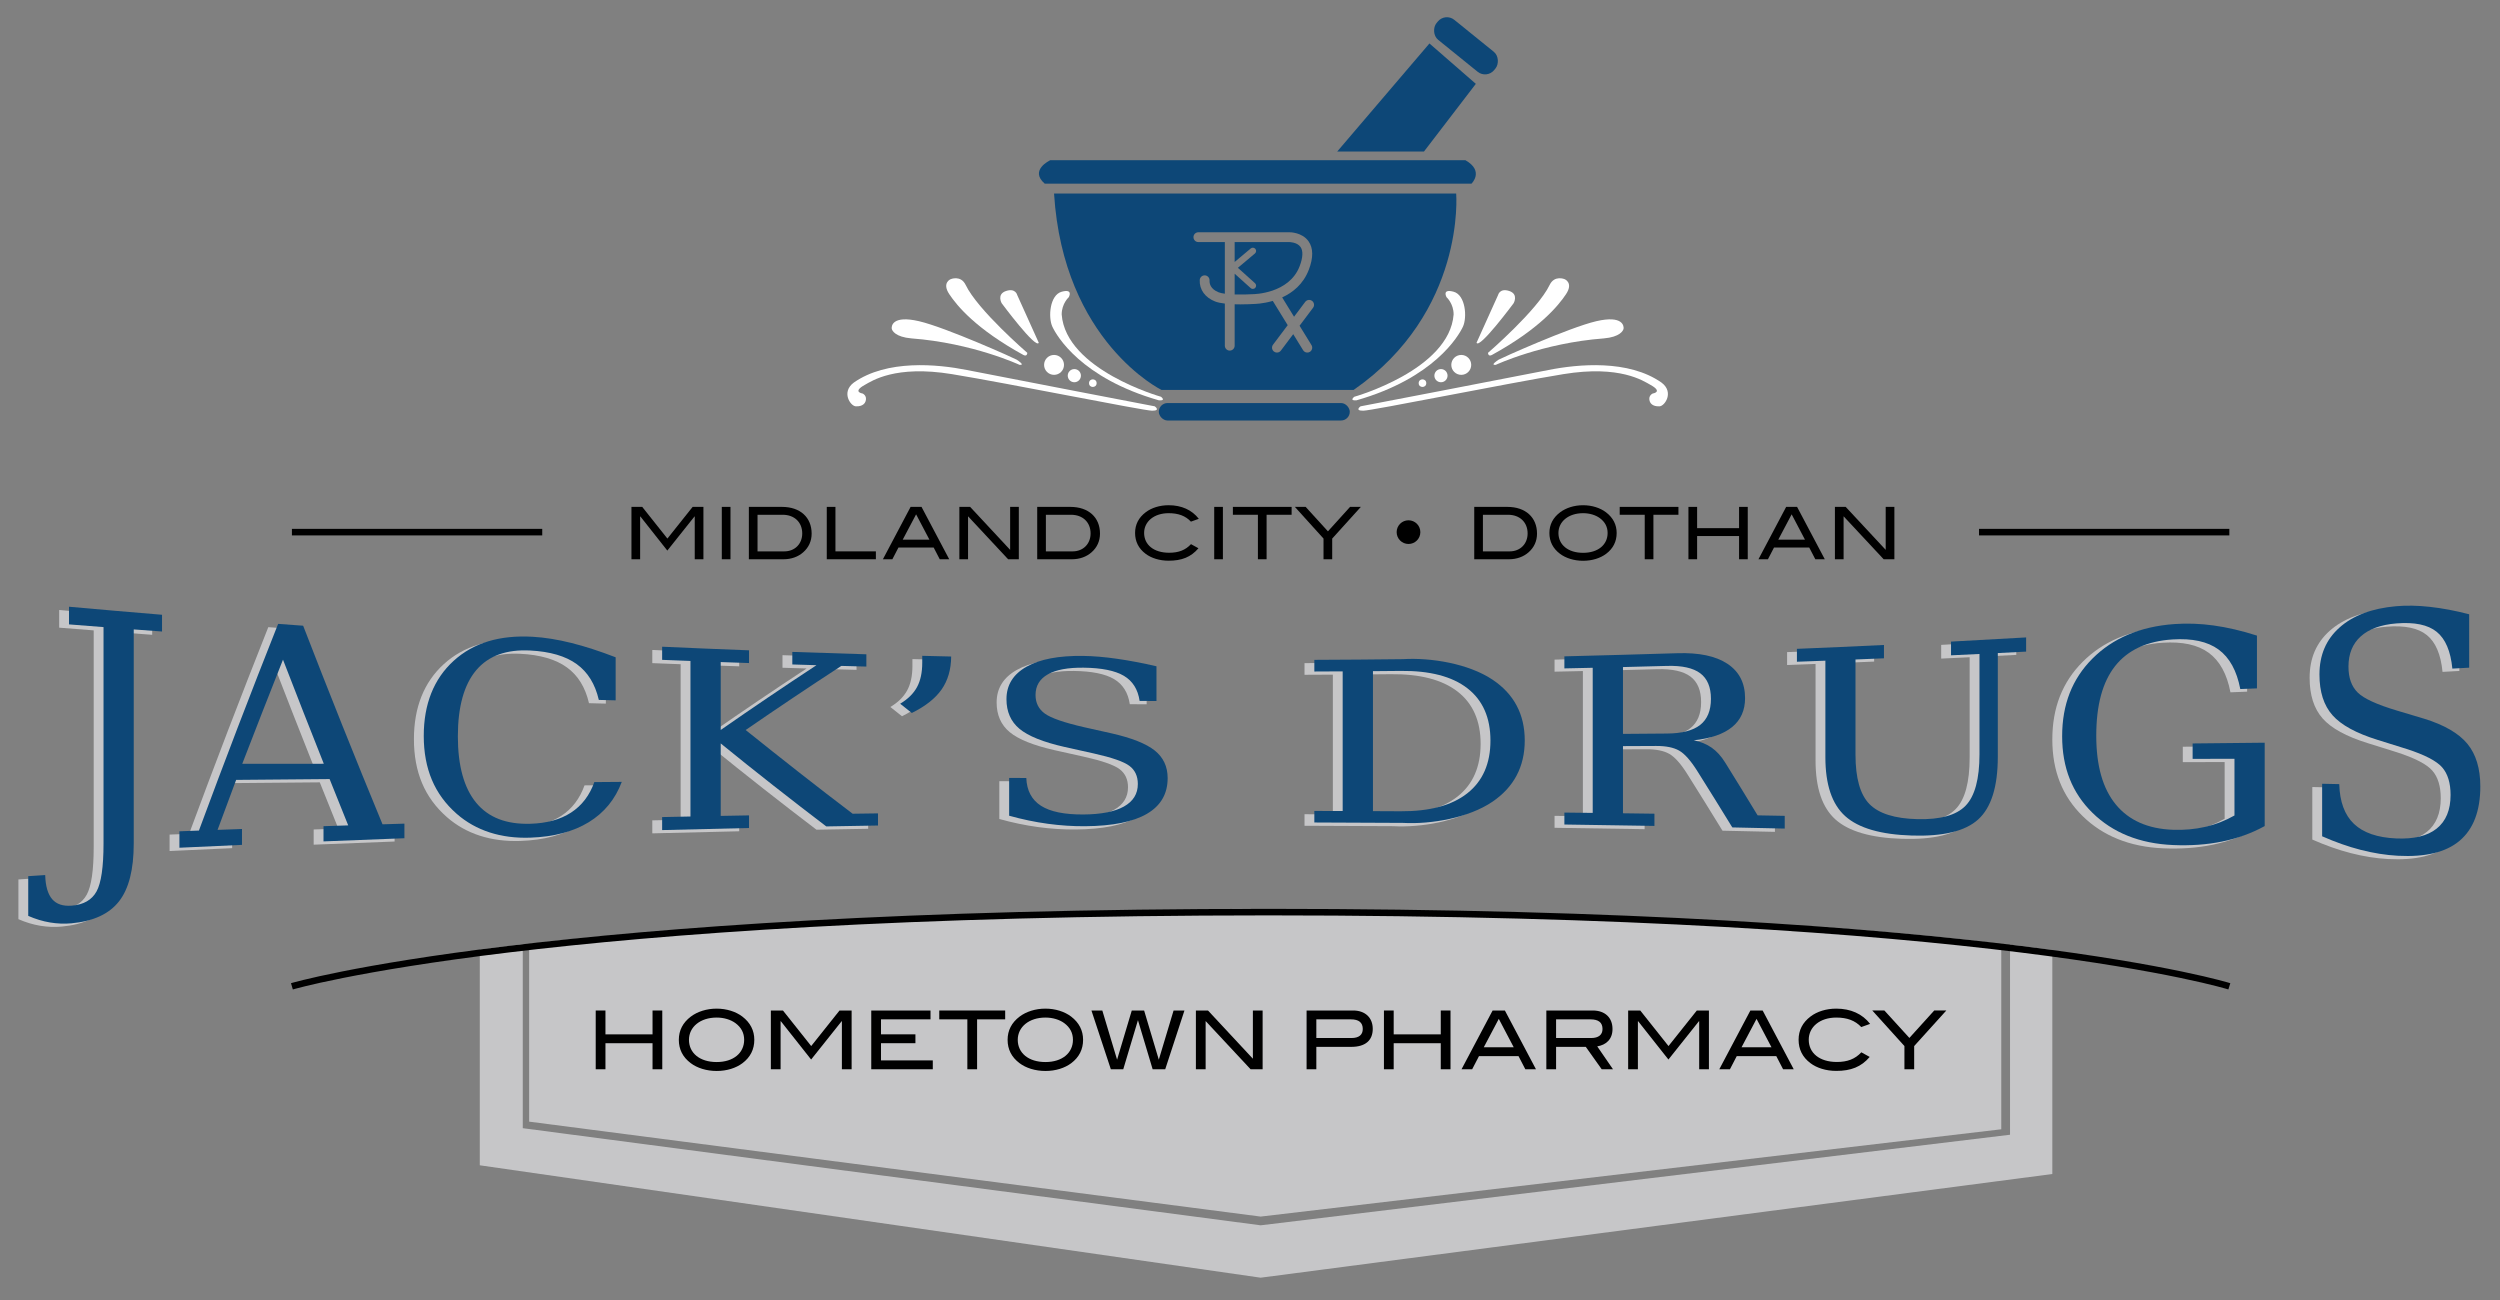 <?xml version="1.0" encoding="UTF-8"?>
<svg id="Layer_6" xmlns="http://www.w3.org/2000/svg" viewBox="0 0 763.636 397.203">
  <rect x="0" y="0" width="763.636" height="397.203" fill="#808080" stroke="none"/>
  <path d="M161.629,288.419v54.191l223.436,29,226.231-26.667v-56.524s-61.667-9.808-234.167-10.809c-172,3.667-215.5,10.809-215.5,10.809Z" style="fill: #c6c6c8;"/>
  <polygon points="146.554 290.035 146.554 355.943 385.065 390.277 626.89 358.61 626.89 290.189 613.971 288.54 613.971 346.61 385.065 374.277 159.682 344.61 159.682 288.419 146.554 290.035" style="fill: #c6c6c8;"/>
  <g>
    <path d="M5.624,280.763v-12.134c2.072-.137,3.108-.205,5.181-.339.091,3.368.803,5.831,2.136,7.373,1.332,1.54,3.332,2.191,6,1.972,3.605-.296,6.121-1.75,7.545-4.336,1.424-2.587,2.136-7.458,2.136-14.643 0-22.034 0-44.068-0-66.103-4.218-.327-6.328-.493-10.545-.829,0-2.158,0-3.237-0-5.396,9.467.856,18.939,1.675,28.412,2.456v5.118c-3.455-.254-5.183-.383-8.638-.643 0,21.789 0,43.578 0,65.366,0,8.002-1.501,13.871-4.501,17.701s-7.835,6.088-14.501,6.704c-2.152.199-4.341.117-6.567-.255-2.227-.372-4.446-1.04-6.658-2.013Z" style="fill: #c6c6c8;"/>
    <path d="M51.8,259.946v-5.021c2.383-.091,3.574-.135,5.957-.224,7.824-21.141,15.876-42.181,24.194-63.132,3.057.226,4.585.338,7.642.559,7.855,20.316,15.928,40.532,24.248,60.663,2.675-.082,4.013-.123,6.688-.204v4.459c-9.888.368-14.832.562-24.718.965v-4.646c3.02-.099,4.531-.148,7.551-.245-2.274-5.605-3.412-8.434-5.686-14.147-9.516.079-19.032.163-28.549.251-2.269,6.045-3.404,9.098-5.673,15.267,2.983-.109,4.475-.163,7.458-.27,0,1.941,0,2.911-0,4.851-7.646.34-11.469.515-19.113.875ZM70.994,234.309c9.963-.005,14.945-.007,24.91-.012-4.207-10.583-8.361-21.181-12.467-31.803-4.2,10.586-8.345,21.188-12.443,31.815Z" style="fill: #c6c6c8;"/>
    <path d="M186.923,239.829c-2.003,5.328-5.364,9.424-10.083,12.312-4.719,2.888-10.69,4.487-17.911,4.729-4.43.148-8.542-.372-12.334-1.595-3.793-1.224-7.16-3.116-10.103-5.697-3.397-2.979-5.923-6.447-7.577-10.377-1.654-3.929-2.48-8.417-2.48-13.417,0-9.667,3.049-17.394,9.146-22.943,6.098-5.548,14.137-7.899,24.12-7.337,3.701.208,7.647.848,11.834,1.894,4.187,1.047,8.694,2.516,13.519,4.38v13.147c-2.058-.053-3.086-.079-5.144-.133-1.123-4.853-3.376-8.493-6.76-10.941-3.384-2.447-8.125-3.842-14.224-4.149-7.252-.364-12.743,1.599-16.475,6.029-3.732,4.43-5.597,11.197-5.597,20.187,0,8.963,1.866,15.764,5.597,20.286,3.732,4.523,9.223,6.621,16.475,6.423,5.067-.138,9.24-1.294,12.517-3.427s5.644-5.233,7.101-9.306c3.35-.027,5.025-.04,8.376-.066Z" style="fill: #c6c6c8;"/>
    <path d="M199.251,254.557v-3.977c3.46-.072,5.19-.108,8.65-.177v-47.511c-3.46-.131-5.19-.198-8.65-.336v-4.014c10.617.476,15.926.697,26.544,1.104v3.889c-3.46-.117-5.191-.178-8.651-.302v20.742c9.655-6.733,19.412-13.321,29.247-19.787-2.951-.087-4.426-.131-7.377-.223v-3.835c9.047.317,13.57.462,22.618.728v3.752c-3.06-.08-4.59-.121-7.651-.206-9.82,6.406-19.566,12.926-29.218,19.583,10.793,8.655,21.652,17.214,32.678,25.571,3.097-.044,4.645-.065,7.742-.106v3.706c-6.319.104-9.479.16-15.797.278-10.881-8.279-21.639-16.719-32.243-25.35v22.137c3.46-.065,5.19-.097,8.651-.159v3.853c-10.618.235-15.927.363-26.544.638Z" style="fill: #c6c6c8;"/>
    <path d="M271.962,215.957c2.368-1.425,4.083-3.118,5.146-5.085,1.062-1.965,1.594-4.443,1.594-7.44v-2.109c3.534.089,5.301.131,8.836.212-.031,3.962-1.002,7.308-2.915,10.053-1.912,2.746-4.949,5.141-9.108,7.193-1.421-1.126-2.131-1.691-3.552-2.824Z" style="fill: #c6c6c8;"/>
    <path d="M305.246,250.167v-11.548c2.095.008,3.143.012,5.238.021.151,3.838,1.648,6.67,4.486,8.486,2.839,1.817,7.158,2.698,12.958,2.661,5.405-.035,9.527-.844,12.367-2.427,2.839-1.584,4.259-3.874,4.259-6.88,0-2.405-.858-4.251-2.574-5.543-1.716-1.291-5.337-2.551-10.863-3.787-3.589-.796-5.384-1.195-8.973-1.998-6.499-1.473-11.076-3.318-13.733-5.526-2.657-2.208-3.985-5.234-3.985-9.063,0-4.304,2.05-7.617,6.149-9.923,4.099-2.306,9.853-3.386,17.263-3.288,3.158.042,6.619.336,10.385.878,3.765.541,7.773,1.307,12.025,2.292v10.604c-2.059-.009-3.088-.014-5.147-.025-.517-3.52-2.118-6.073-4.806-7.667-2.688-1.594-6.78-2.42-12.276-2.485-4.798-.057-8.449.616-10.954,2.034-2.505,1.418-3.756,3.518-3.758,6.289-.002,2.417.941,4.317,2.829,5.689,1.889,1.371,5.88,2.764,11.973,4.16,3.369.759,5.053,1.136,8.422,1.887,6.157,1.398,10.55,3.14,13.179,5.236,2.629,2.097,3.949,4.905,3.952,8.422.004,4.817-2.111,8.455-6.332,10.919-4.221,2.464-10.507,3.726-18.857,3.791-3.735.029-7.538-.218-11.409-.745-3.872-.527-7.811-1.346-11.82-2.464Z" style="fill: #c6c6c8;"/>
    <path d="M398.47,252.235v-3.527c3.462.007,5.193.012,8.654.023v-42.657c-3.462.021-5.193.029-8.654.043 0-1.424 0-2.136 0-3.56,10.823-.049,16.234-.092,27.057-.214,8.572-.522,20.069,1.37,27.397,6.281,6.517,4.368,9.815,10.565,9.815,18.551,0,8.008-3.313,14.258-9.838,18.698-7.295,4.965-18.785,6.967-27.374,6.485-10.823-.07-16.234-.095-27.057-.124ZM416.371,248.765c3.389.014,5.083.022,8.472.04,8.837.046,15.615-1.763,20.338-5.48,4.722-3.716,7.082-9.098,7.082-16.107,0-7.008-2.354-12.35-7.059-15.989-4.706-3.64-11.494-5.382-20.361-5.295-3.389.033-5.083.048-8.472.075v42.755Z" style="fill: #c6c6c8;"/>
    <path d="M514.375,227.129c2.125.437,3.953,1.192,5.487,2.27,1.533,1.078,2.907,2.598,4.122,4.563,3.952,6.369,5.928,9.585,9.881,16.093,3.315.059,4.972.089,8.287.151v3.887c-6.405-.149-9.607-.22-16.013-.354-4.258-6.934-6.387-10.359-10.645-17.14-2.052-3.283-3.928-5.389-5.626-6.34-1.699-.951-4.032-1.415-7.001-1.401-4.049.019-6.073.028-10.122.046-0,8.207-0,12.31,0,20.517,3.844.05,5.766.076,9.609.13v3.73c-11.002-.193-16.504-.278-27.508-.428,0-1.459-0-2.188-0-3.647,3.461.038,5.192.058,8.653.099,0-14.776,0-29.551 0-44.327-3.461.079-5.192.116-8.653.188v-3.681c11.493-.287,22.983-.606,34.474-.957,6.619-.212,11.726.842,15.323,3.22,3.597,2.379,5.396,5.89,5.396,10.496-0,3.714-1.313,6.664-3.938,8.819-2.626,2.156-6.535,3.507-11.726,4.064ZM492.744,225.172c5.374-.04,8.061-.062,13.434-.107,4.583-.038,7.969-.913,10.155-2.639,2.186-1.725,3.279-4.386,3.279-7.964,0-3.578-1.093-6.188-3.279-7.816-2.186-1.628-5.572-2.366-10.155-2.239-5.374.149-8.06.219-13.434.353-0,8.165-0,12.247-0,20.412Z" style="fill: #c6c6c8;"/>
    <path d="M554.572,202.808c-3.478.134-5.218.199-8.696.325v-3.941c10.636-.437,15.953-.673,26.587-1.181v4.074c-3.478.147-5.217.219-8.695.36,0,9.689,0,19.378-0,29.066,0,7.179,1.419,12.193,4.256,15.091,2.838,2.899,7.731,4.448,14.681,4.613,6.949.164,11.841-1.178,14.68-4.095,2.837-2.915,4.255-8.181,4.255-15.744,0-10.207,0-20.413 0-30.62-3.477.169-5.216.253-8.693.415v-4.191c9.176-.485,13.764-.74,22.939-1.277-0,1.734-0,2.601-0,4.335-3.459.179-5.188.268-8.647.44-0,10.558-0,21.116-0,31.674,0,9.092-1.988,15.498-5.963,19.124-3.975,3.626-10.726,5.233-20.255,4.944-9.53-.289-16.32-2.278-20.372-5.912-4.052-3.633-6.078-9.613-6.078-18.025,0-9.826 0-19.652 0-29.477Z" style="fill: #c6c6c8;"/>
    <path d="M681.301,211.471c-1.061-5.583-3.275-9.615-6.641-12.074-3.365-2.459-8.05-3.456-14.055-3.074-7.825.499-13.664,3.237-17.516,8.103-3.852,4.867-5.779,11.925-5.779,21.312,0,9.191,1.987,16.14,5.961,20.989,3.973,4.85,9.812,7.471,17.515,7.737,3.427.118,6.703-.173,9.826-.895,3.122-.721,6.095-1.874,8.915-3.474v-17.32c-5.112.011-7.669.017-12.782.028v-4.708c8.807-.089,13.21-.136,22.015-.232v25.468c-4.033,2.21-8.377,3.774-13.031,4.726-4.654.952-9.637,1.294-14.943,1.069-10.251-.435-18.464-3.797-24.636-9.845-6.173-6.049-9.26-13.761-9.26-23.405,0-9.727,3.094-17.545,9.283-23.732,6.188-6.186,14.515-9.766,24.978-10.517,3.881-.279,7.892-.143,12.031.431,4.139.575,8.544,1.594,13.213,3.094v16.119c-2.038.082-3.056.123-5.094.203Z" style="fill: #c6c6c8;"/>
    <path d="M706.305,256.448v-16.043c2.092.043,3.137.065,5.229.109.151,5.401,1.646,9.427,4.479,12.133,2.833,2.706,7.145,4.212,12.934,4.461,5.394.232,9.508-.751,12.341-3.009,2.833-2.259,4.25-5.7,4.25-10.268,0-3.654-.856-6.475-2.568-8.432-1.711-1.956-5.326-3.848-10.841-5.619-3.582-1.139-5.373-1.7-8.956-2.801-6.486-2.024-11.056-4.514-13.708-7.513-2.653-2.998-3.979-7.119-3.979-12.428,0-5.968,2.046-10.714,6.138-14.359,4.092-3.644,9.836-5.842,17.231-6.501,3.151-.281,6.606-.225,10.364.191,3.757.415,7.756,1.162,11.999,2.266v16.313c-2.054.114-3.081.17-5.136.282-.516-5.323-2.114-9.08-4.796-11.244-2.681-2.164-6.765-2.995-12.25-2.56-4.789.38-8.433,1.713-10.934,3.964-2.501,2.251-3.75,5.319-3.751,9.244-.001,3.424.939,6.053,2.824,7.913,1.885,1.86,5.87,3.671,11.951,5.496,3.362.989,5.043,1.492,8.405,2.514,6.144,1.903,10.527,4.466,13.151,7.654,2.623,3.189,3.94,7.549,3.943,13.001.004,7.467-2.106,13.046-6.317,16.598-4.212,3.552-10.484,5.031-18.818,4.59-3.728-.197-7.524-.806-11.388-1.797-3.865-.993-7.797-2.386-11.799-4.154Z" style="fill: #c6c6c8;"/>
  </g>
  <path d="M319.129,56.111h130.333s4-3.833-1.833-7.167h-126.833s-6.5,3-1.667,7.167Z" style="fill: #0d4777;"/>
  <rect x="353.963" y="123.111" width="58.333" height="5.333" rx="2.667" ry="2.667" style="fill: #0d4777;"/>
  <polygon points="408.463 46.277 434.963 46.277 450.8 25.611 436.629 13.277 408.463 46.277" style="fill: #0d4777;"/>
  <rect x="436.436" y="10.064" width="22.712" height="7.85" rx="3.595" ry="3.595" transform="translate(108.44 -278.506) rotate(38.97)" style="fill: #0d4777;"/>
  <path d="M354.629,121.194s-29.056-8.183-30.333-25.139c0-3.333,2.167-5.278,2.167-5.278,0,0,1.5-2.667-2.167-1.667s-4.175,7.858-2.841,10.691,8.786,15.698,32.508,22.476c2.361.203.667-1.083.667-1.083Z" style="fill: #fff;"/>
  <path d="M317.296,104.694l-6.583-14.583s-.5-2.199-3.417-1.224-1.333,3.724-1.333,3.724c0,0,10.5,14.167,11.333,12.083Z" style="fill: #fff;"/>
  <path d="M313.796,107.777s-15.167-13.083-18.833-20.75c-1.5-3.083-4.583-1.75-4.583-1.75,0,0-2.75,1.083-.417,4.583s8.083,10.583,22.667,18.583c1.167.583,1.167-.667,1.167-.667Z" style="fill: #fff;"/>
  <path d="M311.415,111.444s-14.285-6.667-33.035-8.083c-4.833-.417-5.917-2.333-6-3s.083-4.167,8.333-2.25,29.333,11.417,29.833,11.75,2.654,1.75.869,1.583Z" style="fill: #fff;"/>
  <path d="M352.713,124.111s-46.306-8.889-57.417-11.099c-9.042-1.799-24.417-3.234-34.5,3.849-3.917,2.917-1.006,7.161.583,7.25,2.229.125,2.886-1.065,3.042-1.604.5-1.729-.958-2.313-.958-2.313,0,0-3.25-.458.719-2.643,2.1-1.156,9.239-6.107,26.572-3.273s58.364,11.14,61.125,11.167c2.806.027.833-1.333.833-1.333Z" style="fill: #fff;"/>
  <circle cx="321.963" cy="111.458" r="3.042" style="fill: #fff;"/>
  <circle cx="328.161" cy="114.747" r="2.013" style="fill: #fff;"/>
  <circle cx="333.808" cy="117.038" r="1.161" style="fill: #fff;"/>
  <path d="M413.682,121.194s29.056-8.183,30.333-25.139c0-3.333-2.167-5.278-2.167-5.278,0,0-1.5-2.667,2.167-1.667s4.175,7.858,2.841,10.691-8.786,15.698-32.508,22.476c-2.361.203-.667-1.083-.667-1.083Z" style="fill: #fff;"/>
  <path d="M451.015,104.694l6.583-14.583s.5-2.199,3.417-1.224,1.333,3.724,1.333,3.724c0,0-10.5,14.167-11.333,12.083Z" style="fill: #fff;"/>
  <path d="M454.515,107.777s15.167-13.083,18.833-20.75c1.5-3.083,4.583-1.75,4.583-1.75,0,0,2.75,1.083.417,4.583s-8.083,10.583-22.667,18.583c-1.167.583-1.167-.667-1.167-.667Z" style="fill: #fff;"/>
  <path d="M456.896,111.444s14.285-6.667,33.035-8.083c4.833-.417,5.917-2.333,6-3s-.083-4.167-8.333-2.25c-8.25,1.917-29.333,11.417-29.833,11.75s-2.654,1.75-.869,1.583Z" style="fill: #fff;"/>
  <path d="M415.598,124.111s46.306-8.889,57.417-11.099c9.042-1.799,24.417-3.234,34.5,3.849,3.917,2.917,1.006,7.161-.583,7.25-2.229.125-2.886-1.065-3.042-1.604-.5-1.729.958-2.312.958-2.312,0,0,3.25-.458-.719-2.643-2.1-1.156-9.239-6.107-26.572-3.273-17.333,2.833-58.364,11.14-61.125,11.167-2.806.027-.833-1.333-.833-1.333Z" style="fill: #fff;"/>
  <circle cx="446.348" cy="111.458" r="3.042" style="fill: #fff;"/>
  <circle cx="440.15" cy="114.747" r="2.013" style="fill: #fff;"/>
  <circle cx="434.503" cy="117.038" r="1.161" style="fill: #fff;"/>
  <g>
    <path d="M396.978,81.324c1.014-2.647,1.111-4.678.282-5.871-1.049-1.508-3.421-1.514-3.441-1.51h-16.689v6.078l4.91-4.126c.424-.354,1.054-.3,1.409.122.355.423.301,1.054-.122,1.409l-5.209,4.378,5.234,4.701c.411.369.444,1.001.076,1.413-.198.22-.471.332-.745.332-.238,0-.477-.084-.668-.256l-4.885-4.388v6.335c2.148.068,4.34-.007,5.459-.077l.052-.003.052 0h.001c.163,0,11.05-.081,14.284-8.536Z" style="fill: #0d4777;"/>
    <path d="M444.796,59.111h-122.833c2.833,45.333,32.833,60,32.833,60h58.667c34.333-23.833,31.333-60,31.333-60ZM401.079,94.012l-4.12,5.482,3.638,5.914c.435.706.214,1.63-.491,2.064-.245.15-.517.222-.785.222-.503,0-.995-.253-1.278-.714l-3.02-4.909-3.777,5.025c-.295.392-.745.599-1.2.599-.314,0-.63-.098-.9-.301-.662-.498-.795-1.438-.298-2.101l4.486-5.968-4.558-7.41c-3.047.892-5.588.945-6.046.946-.44.027-1.979.112-3.852.112-.559,0-1.15-.01-1.748-.029v12.649c0,.829-.671,1.5-1.5,1.5s-1.5-.671-1.5-1.5v-12.862c-1.135-.135-2.178-.335-2.96-.639-3.084-1.199-4.843-3.649-4.705-6.553.04-.828.752-1.468,1.57-1.427.828.04,1.466.743,1.427,1.57-.044.927.26,2.628,2.795,3.614.473.184,1.127.319,1.873.42v-15.772h-8.083c-.829,0-1.5-.671-1.5-1.5s.671-1.5,1.5-1.5h27.75c.139-.006,3.927-.048,5.909,2.772,1.459,2.076,1.484,4.996.075,8.68-1.693,4.425-4.931,6.978-8.14,8.452l3.628,5.899,3.411-4.538c.498-.662,1.438-.794,2.101-.298.662.498.796,1.438.298,2.101Z" style="fill: #0d4777;"/>
  </g>
  <g>
    <path d="M212.211,170.828v-13.08h-.066l-8.308,10.429-8.241-10.429h-.066v13.08h-2.651v-15.997h3.292l7.688,9.677,7.711-9.677h3.292v15.997h-2.651Z"/>
    <path d="M220.477,170.828v-15.997h2.651v15.997h-2.651Z"/>
    <path d="M247.919,163.007c0,2.253-.884,4.22-2.585,5.7-1.546,1.37-3.646,2.121-5.965,2.121h-10.628v-15.997h10.12c5.59,0,9.059,3.226,9.059,8.175ZM245.047,162.94c0-3.403-2.386-5.701-5.966-5.701h-7.689v11.18h8.197c3.182,0,5.458-2.276,5.458-5.479Z"/>
    <path d="M252.539,170.828v-15.997h2.651v13.588h12.351v2.408h-15.002Z"/>
    <path d="M287.052,170.828l-1.856-3.579h-10.76l-1.856,3.579h-2.894l8.462-15.997h3.336l8.462,15.997h-2.895ZM279.827,157.107l-4.087,7.733h8.153l-4.065-7.733Z"/>
    <path d="M307.934,170.828l-12.241-13.124v13.124h-2.651v-15.997h3.292l12.218,13.125v-13.125h2.651v15.997h-3.27Z"/>
    <path d="M335.996,163.007c0,2.253-.884,4.22-2.585,5.7-1.546,1.37-3.646,2.121-5.965,2.121h-10.628v-15.997h10.12c5.59,0,9.059,3.226,9.059,8.175ZM333.124,162.94c0-3.403-2.386-5.701-5.966-5.701h-7.689v11.18h8.197c3.182,0,5.458-2.276,5.458-5.479Z"/>
    <path d="M363.771,159.339c-1.679-1.79-3.867-2.585-6.805-2.585-4.463,0-7.49,2.563-7.49,6.032,0,3.602,2.917,6.054,7.645,6.054,2.873,0,4.971-.796,6.672-2.629l2.276,1.259c-2.32,2.718-5.126,3.8-9.103,3.8-2.784,0-5.303-.795-7.048-2.121-2.144-1.613-3.204-3.756-3.204-6.363,0-2.563,1.083-4.684,3.248-6.319,1.768-1.348,4.264-2.144,7.004-2.144,3.933,0,7.115,1.437,9.214,4.154l-2.409.862Z"/>
    <path d="M370.887,170.828v-15.997h2.651v15.997h-2.651Z"/>
    <path d="M386.885,157.239v13.588h-2.651v-13.588h-7.645v-2.408h17.941v2.408h-7.645Z"/>
    <path d="M406.926,164.509v6.319h-2.651v-6.319l-8.75-9.677h3.293l6.805,7.468,6.761-7.468h3.293l-8.75,9.677Z"/>
  </g>
  <g>
    <path d="M469.489,163.007c0,2.253-.884,4.22-2.585,5.7-1.547,1.37-3.646,2.121-5.966,2.121h-10.627v-15.997h10.119c5.59,0,9.059,3.226,9.059,8.175ZM466.617,162.94c0-3.403-2.386-5.701-5.966-5.701h-7.688v11.18h8.197c3.182,0,5.457-2.276,5.457-5.479Z"/>
    <path d="M490.591,169.171c-1.768,1.326-4.242,2.121-7.026,2.121-2.783,0-5.324-.817-7.07-2.143-2.143-1.613-3.226-3.734-3.226-6.341,0-2.563,1.104-4.684,3.271-6.319,1.789-1.348,4.286-2.166,7.025-2.166,2.718,0,5.236.817,7.004,2.166,2.144,1.635,3.248,3.778,3.248,6.319,0,2.607-1.082,4.75-3.226,6.363ZM488.669,158.256c-1.282-.928-3.094-1.502-5.104-1.502-4.463,0-7.534,2.563-7.534,6.054,0,3.602,2.938,6.054,7.534,6.054,4.574,0,7.49-2.475,7.49-6.054,0-1.856-.795-3.38-2.386-4.551Z"/>
    <path d="M505.042,157.239v13.588h-2.651v-13.588h-7.645v-2.408h17.941v2.408h-7.646Z"/>
    <path d="M531.205,170.828v-7.092h-12.814v7.092h-2.651v-15.997h2.651v6.496h12.814v-6.496h2.651v15.997h-2.651Z"/>
    <path d="M554.495,170.828l-1.856-3.579h-10.76l-1.856,3.579h-2.894l8.462-15.997h3.336l8.463,15.997h-2.895ZM547.269,157.107l-4.087,7.733h8.152l-4.065-7.733Z"/>
    <path d="M575.375,170.828l-12.24-13.124v13.124h-2.651v-15.997h3.292l12.219,13.125v-13.125h2.651v15.997h-3.271Z"/>
  </g>
  <circle cx="430.232" cy="162.543" r="3.62"/>
  <g>
    <path d="M8.626,279.762v-12.134c2.072-.137,3.108-.205,5.181-.339.091,3.368.803,5.831,2.136,7.373,1.332,1.54,3.332,2.191,6,1.972,3.605-.296,6.121-1.75,7.545-4.336,1.424-2.587,2.136-7.458,2.136-14.643 0-22.034 0-44.068-0-66.103-4.218-.327-6.328-.493-10.545-.829,0-2.158,0-3.237-0-5.396,9.467.856,18.939,1.675,28.412,2.456v5.118c-3.455-.254-5.183-.383-8.638-.643 0,21.789 0,43.578 0,65.366,0,8.002-1.501,13.871-4.501,17.701s-7.835,6.088-14.501,6.704c-2.152.199-4.341.117-6.567-.255-2.227-.372-4.446-1.04-6.658-2.013Z" style="fill: #0d4777;"/>
    <path d="M54.803,258.945v-5.021c2.383-.091,3.574-.135,5.957-.224,7.824-21.141,15.876-42.181,24.194-63.132,3.057.226,4.585.338,7.642.559,7.855,20.316,15.928,40.532,24.248,60.663,2.675-.082,4.013-.123,6.688-.204v4.459c-9.888.368-14.832.562-24.718.965v-4.646c3.02-.099,4.531-.148,7.551-.245-2.274-5.605-3.412-8.434-5.686-14.147-9.516.079-19.032.163-28.549.251-2.269,6.045-3.404,9.098-5.673,15.267,2.983-.109,4.475-.163,7.458-.27,0,1.941,0,2.911-0,4.851-7.646.34-11.469.515-19.113.875ZM73.997,233.308c9.963-.005,14.945-.007,24.91-.012-4.207-10.583-8.361-21.181-12.467-31.803-4.2,10.586-8.345,21.188-12.443,31.815Z" style="fill: #0d4777;"/>
    <path d="M189.925,238.828c-2.003,5.328-5.364,9.424-10.083,12.312-4.719,2.888-10.69,4.487-17.911,4.729-4.43.148-8.542-.372-12.334-1.595-3.793-1.224-7.16-3.116-10.103-5.697-3.397-2.979-5.923-6.447-7.577-10.377-1.654-3.929-2.48-8.417-2.48-13.417,0-9.667,3.049-17.394,9.146-22.943,6.098-5.548,14.137-7.899,24.12-7.337,3.701.208,7.647.848,11.834,1.894,4.187,1.047,8.694,2.516,13.519,4.38v13.147c-2.058-.053-3.086-.079-5.144-.133-1.123-4.853-3.376-8.493-6.76-10.941-3.384-2.447-8.125-3.842-14.224-4.149-7.252-.364-12.743,1.599-16.475,6.029-3.732,4.43-5.597,11.197-5.597,20.187,0,8.963,1.866,15.764,5.597,20.286,3.732,4.523,9.223,6.621,16.475,6.423,5.067-.138,9.24-1.294,12.517-3.427s5.644-5.233,7.101-9.306c3.35-.027,5.025-.04,8.376-.066Z" style="fill: #0d4777;"/>
    <path d="M202.254,253.556v-3.977c3.46-.072,5.19-.108,8.65-.177v-47.511c-3.46-.131-5.19-.198-8.65-.336v-4.014c10.617.476,15.926.697,26.544,1.104v3.889c-3.46-.117-5.191-.178-8.651-.302v20.742c9.655-6.733,19.412-13.321,29.247-19.787-2.951-.087-4.426-.131-7.377-.223v-3.835c9.047.317,13.57.462,22.618.728v3.752c-3.06-.08-4.59-.121-7.651-.206-9.82,6.406-19.566,12.926-29.218,19.583,10.793,8.655,21.652,17.214,32.678,25.571,3.097-.044,4.645-.065,7.742-.106v3.706c-6.319.104-9.479.16-15.797.278-10.881-8.279-21.639-16.719-32.243-25.35v22.137c3.46-.065,5.19-.097,8.651-.159v3.853c-10.618.235-15.927.363-26.544.638Z" style="fill: #0d4777;"/>
    <path d="M274.964,214.957c2.368-1.425,4.083-3.118,5.146-5.085,1.062-1.965,1.594-4.443,1.594-7.44v-2.109c3.534.089,5.301.131,8.836.212-.031,3.962-1.002,7.308-2.915,10.053-1.912,2.746-4.949,5.141-9.108,7.193-1.421-1.126-2.131-1.691-3.552-2.824Z" style="fill: #0d4777;"/>
    <path d="M308.249,249.167v-11.548c2.095.008,3.143.012,5.238.021.151,3.838,1.648,6.67,4.486,8.486,2.839,1.817,7.158,2.698,12.958,2.661,5.405-.035,9.527-.844,12.367-2.427,2.839-1.584,4.259-3.874,4.259-6.88,0-2.405-.858-4.251-2.574-5.543-1.716-1.291-5.337-2.551-10.863-3.787-3.589-.796-5.384-1.195-8.973-1.998-6.499-1.473-11.076-3.318-13.733-5.526-2.657-2.208-3.985-5.234-3.985-9.063,0-4.304,2.05-7.617,6.149-9.923,4.099-2.306,9.853-3.386,17.263-3.288,3.158.042,6.619.336,10.385.878,3.765.541,7.773,1.307,12.025,2.292v10.604c-2.059-.009-3.088-.014-5.147-.025-.517-3.52-2.118-6.073-4.806-7.667-2.688-1.594-6.78-2.42-12.276-2.485-4.798-.057-8.449.616-10.954,2.034-2.505,1.418-3.756,3.518-3.758,6.289-.002,2.417.941,4.317,2.829,5.689,1.889,1.371,5.88,2.764,11.973,4.16,3.369.759,5.053,1.136,8.422,1.887,6.157,1.398,10.55,3.14,13.179,5.236,2.629,2.097,3.949,4.905,3.952,8.422.004,4.817-2.111,8.455-6.332,10.919-4.221,2.464-10.507,3.726-18.857,3.791-3.735.029-7.538-.218-11.409-.745-3.872-.527-7.811-1.346-11.82-2.464Z" style="fill: #0d4777;"/>
    <path d="M401.472,251.234v-3.527c3.462.007,5.193.012,8.654.023v-42.657c-3.462.021-5.193.029-8.654.043 0-1.424 0-2.136 0-3.56,10.823-.049,16.234-.092,27.057-.214,8.572-.522,20.069,1.37,27.397,6.281,6.517,4.368,9.815,10.565,9.815,18.551,0,8.008-3.313,14.258-9.838,18.698-7.295,4.965-18.785,6.967-27.374,6.485-10.823-.07-16.234-.095-27.057-.124ZM419.374,247.764c3.389.014,5.083.022,8.472.04,8.837.046,15.615-1.763,20.338-5.48,4.722-3.716,7.082-9.098,7.082-16.107,0-7.008-2.354-12.35-7.059-15.989-4.706-3.64-11.494-5.382-20.361-5.295-3.389.033-5.083.048-8.472.075v42.755Z" style="fill: #0d4777;"/>
    <path d="M517.377,226.129c2.125.437,3.953,1.192,5.487,2.27,1.533,1.078,2.907,2.598,4.122,4.563,3.952,6.369,5.928,9.585,9.881,16.093,3.315.059,4.972.089,8.287.151v3.887c-6.405-.149-9.607-.22-16.013-.354-4.258-6.934-6.387-10.359-10.645-17.14-2.052-3.283-3.928-5.389-5.626-6.34-1.699-.951-4.032-1.415-7.001-1.401-4.049.019-6.073.028-10.122.046-0,8.207-0,12.31,0,20.517,3.844.05,5.766.076,9.609.13v3.73c-11.002-.193-16.504-.278-27.508-.428,0-1.459-0-2.188-0-3.647,3.461.038,5.192.058,8.653.099,0-14.776,0-29.551 0-44.327-3.461.079-5.192.116-8.653.188v-3.681c11.493-.287,22.983-.606,34.474-.957,6.619-.212,11.726.842,15.323,3.22,3.597,2.379,5.396,5.89,5.396,10.496-0,3.714-1.313,6.664-3.938,8.819-2.626,2.156-6.535,3.507-11.726,4.064ZM495.746,224.171c5.374-.04,8.061-.062,13.434-.107,4.583-.038,7.969-.913,10.155-2.639,2.186-1.725,3.279-4.386,3.279-7.964,0-3.578-1.093-6.188-3.279-7.816-2.186-1.628-5.572-2.366-10.155-2.239-5.374.149-8.06.219-13.434.353-0,8.165-0,12.247-0,20.412Z" style="fill: #0d4777;"/>
    <path d="M557.575,201.807c-3.478.134-5.218.199-8.696.325v-3.941c10.636-.437,15.953-.673,26.587-1.181v4.074c-3.478.147-5.217.219-8.695.36,0,9.689,0,19.378-0,29.066,0,7.179,1.419,12.193,4.256,15.091,2.838,2.899,7.731,4.448,14.681,4.613,6.949.164,11.841-1.178,14.68-4.095,2.837-2.915,4.255-8.181,4.255-15.744,0-10.207,0-20.413 0-30.62-3.477.169-5.216.253-8.693.415v-4.191c9.176-.485,13.764-.74,22.939-1.277-0,1.734-0,2.601-0,4.335-3.459.179-5.188.268-8.647.44-0,10.558-0,21.116-0,31.674,0,9.092-1.988,15.498-5.963,19.124-3.975,3.626-10.726,5.233-20.255,4.944-9.53-.289-16.32-2.278-20.372-5.912-4.052-3.633-6.078-9.613-6.078-18.025,0-9.826 0-19.652 0-29.477Z" style="fill: #0d4777;"/>
    <path d="M684.303,210.47c-1.061-5.583-3.275-9.615-6.641-12.074-3.365-2.459-8.05-3.456-14.055-3.074-7.825.499-13.664,3.237-17.516,8.103-3.852,4.867-5.779,11.925-5.779,21.312,0,9.191,1.987,16.14,5.961,20.989,3.973,4.85,9.812,7.471,17.515,7.737,3.427.118,6.703-.173,9.826-.895,3.122-.721,6.095-1.874,8.915-3.474v-17.32c-5.112.011-7.669.017-12.782.028v-4.708c8.807-.089,13.21-.136,22.015-.232v25.468c-4.033,2.21-8.377,3.774-13.031,4.726-4.654.952-9.637,1.294-14.943,1.069-10.251-.435-18.464-3.797-24.636-9.845-6.173-6.049-9.26-13.761-9.26-23.405,0-9.727,3.094-17.545,9.283-23.732,6.188-6.186,14.515-9.766,24.978-10.517,3.881-.279,7.892-.143,12.031.431,4.139.575,8.544,1.594,13.213,3.094v16.119c-2.038.082-3.056.123-5.094.203Z" style="fill: #0d4777;"/>
    <path d="M709.307,255.447v-16.043c2.092.043,3.137.065,5.229.109.151,5.401,1.646,9.427,4.479,12.133,2.833,2.706,7.145,4.212,12.934,4.461,5.394.232,9.508-.751,12.341-3.009,2.833-2.259,4.25-5.7,4.25-10.268,0-3.654-.856-6.475-2.568-8.432-1.711-1.956-5.326-3.848-10.841-5.619-3.582-1.139-5.373-1.7-8.956-2.801-6.486-2.024-11.056-4.514-13.708-7.513-2.653-2.998-3.979-7.119-3.979-12.428,0-5.968,2.046-10.714,6.138-14.359,4.092-3.644,9.836-5.842,17.231-6.501,3.151-.281,6.606-.225,10.364.191,3.757.415,7.756,1.162,11.999,2.266v16.313c-2.054.114-3.081.17-5.136.282-.516-5.323-2.114-9.08-4.796-11.244-2.681-2.164-6.765-2.995-12.25-2.56-4.789.38-8.433,1.713-10.934,3.964-2.501,2.251-3.75,5.319-3.751,9.244-.001,3.424.939,6.053,2.824,7.913,1.885,1.86,5.87,3.671,11.951,5.496,3.362.989,5.043,1.492,8.405,2.514,6.144,1.903,10.527,4.466,13.151,7.654,2.623,3.189,3.94,7.549,3.943,13.001.004,7.467-2.106,13.046-6.317,16.598-4.212,3.552-10.484,5.031-18.818,4.59-3.728-.197-7.524-.806-11.388-1.797-3.865-.993-7.797-2.386-11.799-4.154Z" style="fill: #0d4777;"/>
  </g>
  <line x1="89.167" y1="162.543" x2="165.629" y2="162.543" style="fill: none; stroke: #000; stroke-miterlimit: 10; stroke-width: 2px;"/>
  <line x1="604.5" y1="162.543" x2="680.963" y2="162.543" style="fill: none; stroke: #000; stroke-miterlimit: 10; stroke-width: 2px;"/>
  <path d="M89.167,301.277s76.817-22.667,298.306-22.667,293.489,22.667,293.489,22.667" style="fill: none; stroke: #000; stroke-miterlimit: 10; stroke-width: 2px;"/>
  <g>
    <path d="M199.32,326.613v-7.959h-14.381v7.959h-2.975v-17.952h2.975v7.29h14.381v-7.29h2.976v17.952h-2.976Z"/>
    <path d="M226.789,324.754c-1.983,1.487-4.761,2.38-7.885,2.38-3.125,0-5.976-.917-7.935-2.405-2.405-1.81-3.62-4.19-3.62-7.116,0-2.876,1.24-5.257,3.669-7.092,2.009-1.512,4.811-2.43,7.885-2.43,3.05,0,5.876.918,7.86,2.43,2.405,1.835,3.645,4.24,3.645,7.092,0,2.926-1.215,5.331-3.62,7.142ZM224.631,312.505c-1.438-1.042-3.471-1.687-5.728-1.687-5.009,0-8.455,2.876-8.455,6.794,0,4.042,3.297,6.794,8.455,6.794,5.133,0,8.406-2.777,8.406-6.794,0-2.083-.893-3.794-2.678-5.107Z"/>
    <path d="M257.158,326.613v-14.679h-.074l-9.323,11.703-9.249-11.703h-.075v14.679h-2.975v-17.952h3.694l8.629,10.86,8.653-10.86h3.695v17.952h-2.976Z"/>
    <path d="M266.129,326.613v-17.952h18.101v2.703h-15.125v4.587h10.514v2.703h-10.514v5.256h15.82v2.703h-18.795Z"/>
    <path d="M298.457,311.364v15.249h-2.976v-15.249h-8.579v-2.703h20.134v2.703h-8.579Z"/>
    <path d="M327.216,324.754c-1.983,1.487-4.761,2.38-7.885,2.38-3.125,0-5.976-.917-7.935-2.405-2.405-1.81-3.62-4.19-3.62-7.116,0-2.876,1.24-5.257,3.669-7.092,2.009-1.512,4.811-2.43,7.885-2.43,3.05,0,5.876.918,7.86,2.43,2.405,1.835,3.645,4.24,3.645,7.092,0,2.926-1.215,5.331-3.62,7.142ZM325.059,312.505c-1.438-1.042-3.471-1.687-5.728-1.687-5.009,0-8.455,2.876-8.455,6.794,0,4.042,3.297,6.794,8.455,6.794,5.133,0,8.406-2.777,8.406-6.794,0-2.083-.893-3.794-2.678-5.107Z"/>
    <path d="M355.924,326.613h-3.843l-4.488-15.001-4.488,15.001h-3.794l-5.926-17.952h3.322l4.513,15.026,4.488-15.026h3.769l4.488,15.026,4.513-15.026h3.323l-5.876,17.952Z"/>
    <path d="M382.003,326.613l-13.737-14.729v14.729h-2.975v-17.952h3.694l13.712,14.729v-14.729h2.976v17.952h-3.67Z"/>
    <path d="M419.314,314.264c0,3.546-2.281,5.505-6.546,5.505h-10.688v6.844h-2.976v-17.952h14.232c3.67,0,5.977,2.207,5.977,5.604ZM416.264,314.314c0-1.983-1.216-2.95-3.646-2.95h-10.538v5.703h10.736c2.257,0,3.447-.968,3.447-2.753Z"/>
    <path d="M440.088,326.613v-7.959h-14.382v7.959h-2.976v-17.952h2.976v7.29h14.382v-7.29h2.976v17.952h-2.976Z"/>
    <path d="M465.92,326.613l-2.083-4.017h-12.075l-2.083,4.017h-3.248l9.496-17.952h3.744l9.497,17.952h-3.248ZM457.812,311.215l-4.587,8.679h9.149l-4.562-8.679Z"/>
    <path d="M489.249,326.613l-4.86-6.844h-9.075v6.844h-2.976v-17.952h14.158c3.77,0,6.051,2.183,6.051,5.653,0,3.174-1.984,4.86-4.662,5.307l4.811,6.992h-3.446ZM489.497,314.314c0-1.983-1.216-2.95-3.72-2.95h-10.464v5.703h10.736c2.231,0,3.447-.992,3.447-2.753Z"/>
    <path d="M519.023,326.613v-14.679h-.074l-9.323,11.703-9.249-11.703h-.074v14.679h-2.976v-17.952h3.694l8.629,10.86,8.654-10.86h3.694v17.952h-2.976Z"/>
    <path d="M544.656,326.613l-2.083-4.017h-12.075l-2.083,4.017h-3.248l9.496-17.952h3.744l9.497,17.952h-3.248ZM536.547,311.215l-4.587,8.679h9.149l-4.562-8.679Z"/>
    <path d="M568.53,313.719c-1.885-2.009-4.34-2.901-7.638-2.901-5.008,0-8.405,2.876-8.405,6.77,0,4.041,3.273,6.794,8.579,6.794,3.224,0,5.579-.893,7.488-2.951l2.554,1.414c-2.604,3.05-5.752,4.265-10.216,4.265-3.124,0-5.95-.893-7.909-2.381-2.405-1.81-3.596-4.215-3.596-7.141,0-2.876,1.215-5.257,3.646-7.092,1.983-1.513,4.785-2.405,7.859-2.405,4.414,0,7.984,1.612,10.34,4.662l-2.702.967Z"/>
    <path d="M584.692,319.521v7.092h-2.976v-7.092l-9.819-10.86h3.694l7.637,8.381,7.588-8.381h3.694l-9.818,10.86Z"/>
  </g>
</svg>